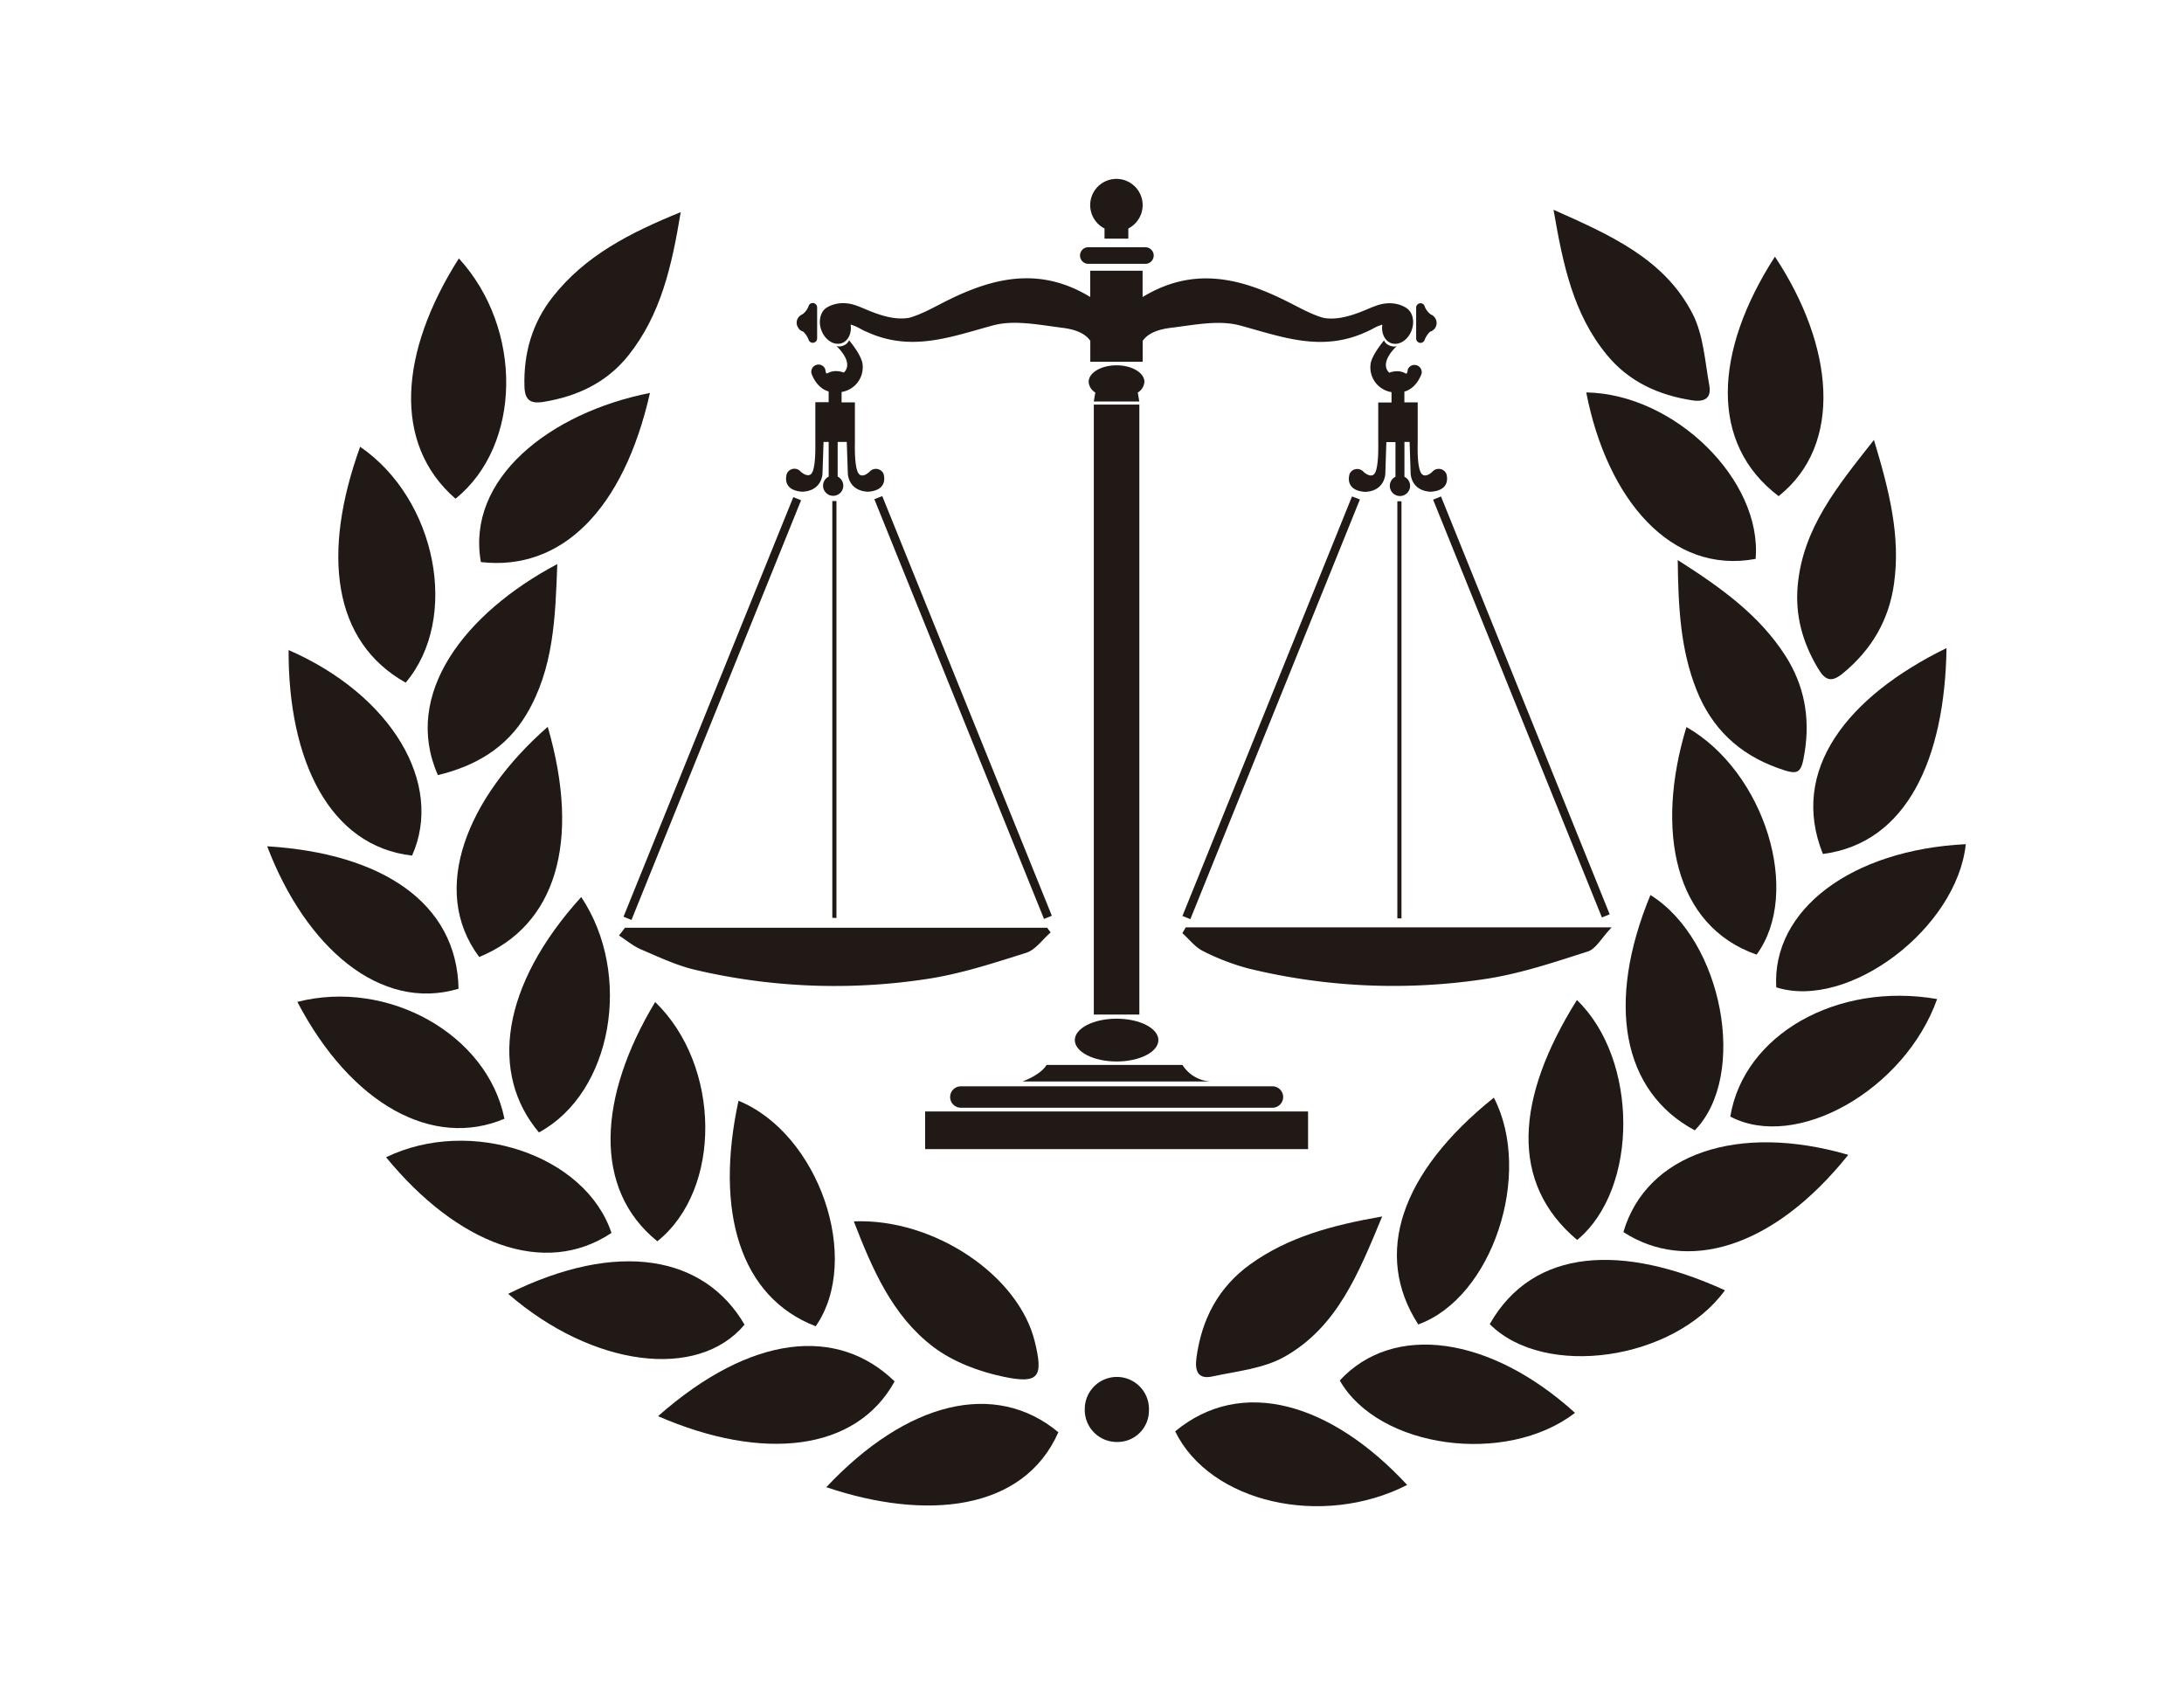 <svg id="Capa_1" data-name="Capa 1" xmlns="http://www.w3.org/2000/svg" viewBox="0 0 792 612"><defs><style>.cls-1{fill:#211915;}</style></defs><title>CORPORATIVO OMIR LOGO</title><path class="cls-1" d="M372.13,345.48c3.4-1.07,5.93-4.85,8.87-7.39l-1.26-1.7H226.65l-2.17,2.82c2.61,1.68,5.06,3.76,7.88,5,6.4,2.73,12.8,5.79,19.52,7.39a221.27,221.27,0,0,0,84.2,3.38C348.31,353.15,360.29,349.22,372.13,345.48Z"/><path class="cls-1" d="M538.44,355c12.68-1.88,25.08-6.07,37.37-10,2.92-.93,4.9-4.83,8.63-8.75H430l-1.23,2.1c2.48,2.22,4.63,5.1,7.51,6.51a83.19,83.19,0,0,0,16.7,6.37A221.75,221.75,0,0,0,538.44,355Z"/><path class="cls-1" d="M221.74,447.05c-9.4-28.27-51.09-42.27-81.74-27.44C165.76,451,197.33,463.33,221.74,447.05Z"/><path class="cls-1" d="M295.81,480.9c16.9-24.34,1.11-69.88-28-81.77C259.11,439.26,268.36,470.33,295.81,480.9Z"/><path class="cls-1" d="M338.44,488.37c7.21,5.47,16.67,9,25.64,10.86,12.72,2.64,14.31,0,11.17-12.8-5.9-24.06-36.64-44.75-65.63-43.57C316.33,460.15,323.55,477.07,338.44,488.37Z"/><path class="cls-1" d="M426.16,519c12.66,25.92,53.36,35.15,84.13,19.43C482.75,508.72,450.31,499,426.16,519Z"/><path class="cls-1" d="M670.26,418.74c-40-11.66-73.2-.41-81.56,28C611.3,461.38,642.55,453.31,670.26,418.74Z"/><path class="cls-1" d="M197.08,145.72c12.31-2,22.94-7,30.82-16.87,11.76-14.77,15.73-32.38,18.95-51.93-18.5,7.52-34.72,15.81-46.48,30.83C193,117.15,189.87,128,190.18,140,190.31,144.94,192.16,146.52,197.08,145.72Z"/><path class="cls-1" d="M147.11,247.52C166.84,224.2,158.31,181,130.6,162,116.65,200.55,120.51,232.62,147.11,247.52Z"/><path class="cls-1" d="M485.85,500.55c14.06,24.65,60.28,31,85.31,11.74C540.35,484.36,505.29,479.53,485.85,500.55Z"/><path class="cls-1" d="M158.8,281.05c13.51-3.27,24.82-9.76,32.14-22.09,9.84-16.55,10.46-35,11.15-54.43C168.48,222.34,145.82,251.75,158.8,281.05Z"/><path class="cls-1" d="M238.38,450.08c23.62-18.93,23-63.77-.79-86.76C216.86,397.7,214.92,431.17,238.38,450.08Z"/><path class="cls-1" d="M107.83,363.28c19.59,37.39,49.28,53.31,75.1,42.37C176.77,375,140.61,354.86,107.83,363.28Z"/><path class="cls-1" d="M575.23,142.29c7.58,38.91,30.83,66.11,61.42,60.36C639.12,174.11,607.28,142.82,575.23,142.29Z"/><path class="cls-1" d="M613.82,113.83c-10.2-19.92-29.68-28.52-50.45-37.77,3.42,19.78,7.1,37.7,19.29,52.56,8,9.77,18.67,14.62,31,16.54,4.85.75,7-1.1,6.19-5.46C618.27,131,617.74,121.49,613.82,113.83Z"/><path class="cls-1" d="M541.73,398c-34,27.26-43.79,56.91-27.42,82.23C541.21,470.52,556,425.6,541.73,398Z"/><path class="cls-1" d="M571.94,449.6c22.45-18.57,22.19-65.54-.09-87C549.5,398.26,547.4,429,571.94,449.6Z"/><path class="cls-1" d="M611.56,263.62c-11.4,37.51-4.38,72.11,25.44,82.52C653.52,323.72,640,279.83,611.56,263.62Z"/><path class="cls-1" d="M625.53,467.85c-37-16.91-69.49-15.53-85.3,12.27C560.16,500.05,607,493.32,625.53,467.85Z"/><path class="cls-1" d="M702.47,362.25c-36.3-6.31-70.11,12.9-75,42.61C651.44,417.49,690.8,395.13,702.47,362.25Z"/><path class="cls-1" d="M174.39,203.8c29.23,3.38,51.75-19,61.31-61.33C199.21,149.72,169,173.64,174.39,203.8Z"/><path class="cls-1" d="M270,480.31c-14.48-24.86-45.73-31-85.72-11.18C214.91,495.72,253.08,500.53,270,480.31Z"/><path class="cls-1" d="M661.05,309.64c30.59-3.95,44.24-34.78,44.83-74.65C669.89,252.57,648.81,279.28,661.05,309.64Z"/><path class="cls-1" d="M165.18,180.83c24.11-19.39,24.52-61.72,1.22-87.13C144.74,127.78,142.34,161,165.18,180.83Z"/><path class="cls-1" d="M643.65,93.06c-22.18,34.42-23.82,67.8,1.34,86.83C668.64,161.14,665,125.27,643.65,93.06Z"/><path class="cls-1" d="M659.21,242.25c2.7,4.56,4.93,5.34,9.17,1.83,10.3-8.5,16.58-19.14,18.45-32.35,2.44-17.28-1.67-33.69-7.27-52.22-13.27,16.85-25.73,31.94-27.64,52.74C650.93,223.09,653.66,232.92,659.21,242.25Z"/><path class="cls-1" d="M598.51,324.53c-16.25,39.23-10.2,71.28,16.09,85.32C634,390,624.7,340.81,598.51,324.53Z"/><path class="cls-1" d="M166.29,358.51c-.63-31.25-27.93-49.12-69.4-51.65C110.83,343.53,137.93,367,166.29,358.51Z"/><path class="cls-1" d="M198.63,263.54C169.54,289,155.52,322.61,173.78,347,201.4,335.68,210.81,305.53,198.63,263.54Z"/><path class="cls-1" d="M149.43,310.23C161.1,284.15,142,252,104.66,235.71,104.48,275.55,119.44,306.84,149.43,310.23Z"/><path class="cls-1" d="M654.51,272.32c1.88-12.33-.24-23.85-7-34.46-9.42-14.7-23.07-24.58-39.1-34.79.19,17.13,1,32.46,6.82,47.11,5.5,13.83,15.29,23.16,29.25,28.22C652.32,281.26,653.21,280.79,654.51,272.32Z"/><path class="cls-1" d="M453.46,458.37c-11.65,8.36-17.73,20-19.6,34.08-.65,4.92.78,7.73,5.75,6.65,8.89-1.92,18.59-2.84,26.25-7.18,19-10.73,26.78-30.1,35.37-50.84C483,444.27,467.19,448.53,453.46,458.37Z"/><path class="cls-1" d="M644.13,358c26.19,8.33,65.51-21.36,68.74-51.91C671.35,308.14,642.54,329.9,644.13,358Z"/><path class="cls-1" d="M324.42,500.88c-20.52-19.94-51.83-17.33-85.79,12.61C276.54,530,310.45,526.34,324.42,500.88Z"/><path class="cls-1" d="M383.8,519.32c-22.86-19-54.82-11.27-84.15,19.92C335.58,551.4,371.13,548.05,383.8,519.32Z"/><path class="cls-1" d="M195.44,410.61c26.6-14.36,34.1-57.25,15.33-85.36C181.57,357.48,177.53,389.39,195.44,410.61Z"/><path class="cls-1" d="M428.8,332.12l2.87,1.16q30.75-76.09,61.48-152.18L490.29,180Z"/><path class="cls-1" d="M229,333.56l61.5-152.17-2.82-1.13q-30.8,76.07-61.57,152.14Z"/><path class="cls-1" d="M319.94,179.88,317.07,181,378.6,333.2l2.84-1.15Z"/><path class="cls-1" d="M519.7,181.18l61.21,151.48,2.82-1.14Q553.15,255.77,522.55,180Z"/><path class="cls-1" d="M301.83,181.67V332.79l1.5.07V181.67Z"/><path class="cls-1" d="M506.73,333l1.5,0V181.76h-1.5Z"/><path class="cls-1" d="M405.08,522.85a11.37,11.37,0,0,0,11.56-11.26,11.64,11.64,0,1,0-23.26-.7A11.61,11.61,0,0,0,405.08,522.85Z"/><path class="cls-1" d="M415,138.46c0-3.3-4.52-6-10.1-6s-10.11,2.67-10.11,6a4.85,4.85,0,0,0,2.41,3.86l-.56,3.26h16.51l-.55-3.26A4.84,4.84,0,0,0,415,138.46Z"/><rect class="cls-1" x="396.66" y="146.7" width="16.51" height="221.17"/><ellipse class="cls-1" cx="404.92" cy="377.13" rx="15.15" ry="7.76"/><path class="cls-1" d="M428.81,386.14H379.52c-2.25,3.75-8.75,6-8.75,6h68.3A12.85,12.85,0,0,1,428.81,386.14Z"/><path class="cls-1" d="M348.39,401.65H461.44a3.88,3.88,0,1,0,0-7.76h-113a3.88,3.88,0,0,0,0,7.76Z"/><rect class="cls-1" x="335.49" y="403.01" width="138.86" height="13.65"/><path class="cls-1" d="M391.66,92.66a3,3,0,0,0,3,3h20.52a3,3,0,0,0,.38-6H394.28A3,3,0,0,0,391.66,92.66Z"/><path class="cls-1" d="M409.17,86.52V82.85a9.51,9.51,0,1,0-8.63,0v3.67Z"/><path class="cls-1" d="M297.82,119.63c1.29,3.64,4.63,5.78,7.46,4.78,2.39-.85,3.64-3.67,3.19-6.72a15.38,15.38,0,0,1,3,1.22c.91.5,1.8,1,2.7,1.37l.05,0h0c16.22,7.54,30.77,1.79,45.85-2.28,7.73-2.1,16.75-.2,25.07.84,4.17.52,8.17,1.71,10.24,4.74v7.59h19V123.6c2.06-3,6.07-4.22,10.23-4.74,8.32-1,17.34-2.94,25.08-.84,15.07,4.07,29.62,9.82,45.85,2.28h0l.06,0c.89-.42,1.79-.87,2.69-1.37a15.65,15.65,0,0,1,3-1.22c-.44,3,.8,5.87,3.2,6.72,2.83,1,6.17-1.14,7.46-4.78,1.08-3.07.35-6.2-1.59-7.72h0s-4.48-3.74-11.72-.93c-3.51,1.23-11.46,5.57-18.72,4.26-4.74-1.36-9.15-4-13.62-6.18-16.73-8.33-33.64-12.52-51.95-1.37V98.16h-19v9.52c-18.31-11.15-35.23-7-52,1.37-4.47,2.23-8.87,4.82-13.62,6.18-7.25,1.31-15.2-3-18.71-4.26-7.24-2.81-11.73.93-11.73.93h0C297.47,113.43,296.73,116.56,297.82,119.63Z"/><path class="cls-1" d="M289.61,119.12a3.3,3.3,0,0,0,1.68,1.12,8.16,8.16,0,0,1,1.92,2.89,1.46,1.46,0,0,0,.16.36l.06.13v-.05a1.56,1.56,0,0,0,1.29.72,1.6,1.6,0,0,0,1.6-1.6V111.46a1.6,1.6,0,0,0-1.6-1.59,1.58,1.58,0,0,0-1.42.9h0v0a1.18,1.18,0,0,0-.07.2,6.3,6.3,0,0,1-2.24,3,3.36,3.36,0,0,0-.89.54h0a3.29,3.29,0,0,0-1.2,2.53,3.22,3.22,0,0,0,.72,2Z"/><path class="cls-1" d="M285.36,171.71h0a1.41,1.41,0,0,0-.07.22,2.07,2.07,0,0,0-.12.49c-.32,1.63-.39,5.51,5.88,5.88,7.22-.41,7.22-6.69,7.22-6.69l.38-11.37h1.86v12.58a3.67,3.67,0,1,0,3.26,0V160.24h3.3l.38,11.37s0,6.28,7.22,6.69c6.27-.37,6.2-4.25,5.88-5.88a2.07,2.07,0,0,0-.12-.49,1.41,1.41,0,0,0-.07-.22h0a3,3,0,0,0-2.73-1.7,3,3,0,0,0-2.33,1.08h0s-3.05,2.94-4.28,0-1-9.82-1-10.85h0V145.89h-4.83v-3.76a9.08,9.08,0,0,0,7.62-9.94c-.24-2.65-2.88-6.32-4.9-8.82-.94,2.27-4,2.57-4.69,2,1.21,1.15,5,5,3.77,8.27a3.58,3.58,0,0,1-1,1.46,7.24,7.24,0,0,0-2.33-.52,6.14,6.14,0,0,0-3.63.8c-.68.25-.67-1.19-.78-1.55a2.62,2.62,0,0,0-5,1.49c.09.3,1.7,5.33,6.25,6.62v3.9h-4.83v14.35h0c0,1,.2,8-1,10.85s-4.28,0-4.28,0h0a3,3,0,0,0-2.33-1.08A3,3,0,0,0,285.36,171.71Z"/><path class="cls-1" d="M519.75,114.55h0a3.42,3.42,0,0,0-.9-.54,6.37,6.37,0,0,1-2.24-3,1.17,1.17,0,0,0-.06-.2v0h0a1.59,1.59,0,0,0-3,.69v11.23a1.6,1.6,0,0,0,1.59,1.6,1.56,1.56,0,0,0,1.3-.72v.05c0-.05,0-.08.05-.13a1.46,1.46,0,0,0,.16-.36,8.3,8.3,0,0,1,1.93-2.89,3.28,3.28,0,0,0,1.67-1.12h0a3.28,3.28,0,0,0,.72-2A3.32,3.32,0,0,0,519.75,114.55Z"/><path class="cls-1" d="M510.54,133.88c-.1.36-.09,1.8-.78,1.55a6.13,6.13,0,0,0-3.62-.8,7.12,7.12,0,0,0-2.33.52,3.6,3.6,0,0,1-1-1.46c-1.2-3.31,2.57-7.12,3.77-8.27-.65.52-3.75.22-4.68-2-2,2.5-4.66,6.17-4.9,8.82a9.07,9.07,0,0,0,7.62,9.94v3.76H499.8v14.35h0c0,1,.2,8-1,10.85s-4.28,0-4.28,0h0a3,3,0,0,0-2.33-1.08,3,3,0,0,0-2.74,1.7h0a2,2,0,0,1-.07.22,3.89,3.89,0,0,0-.12.49c-.32,1.63-.39,5.51,5.89,5.88,7.22-.41,7.22-6.69,7.22-6.69l.37-11.37h3.31v12.58a3.68,3.68,0,1,0,3.25,0V160.24h1.87l.38,11.37s0,6.28,7.21,6.69c6.28-.37,6.21-4.25,5.89-5.88a2.07,2.07,0,0,0-.12-.49,1.41,1.41,0,0,0-.07-.22h0a3,3,0,0,0-2.73-1.7,3,3,0,0,0-2.34,1.08h0s-3,2.94-4.28,0-1-9.82-1-10.85h0V145.89h-4.83V142c4.56-1.29,6.17-6.32,6.26-6.62a2.63,2.63,0,0,0-5-1.49Z"/></svg>